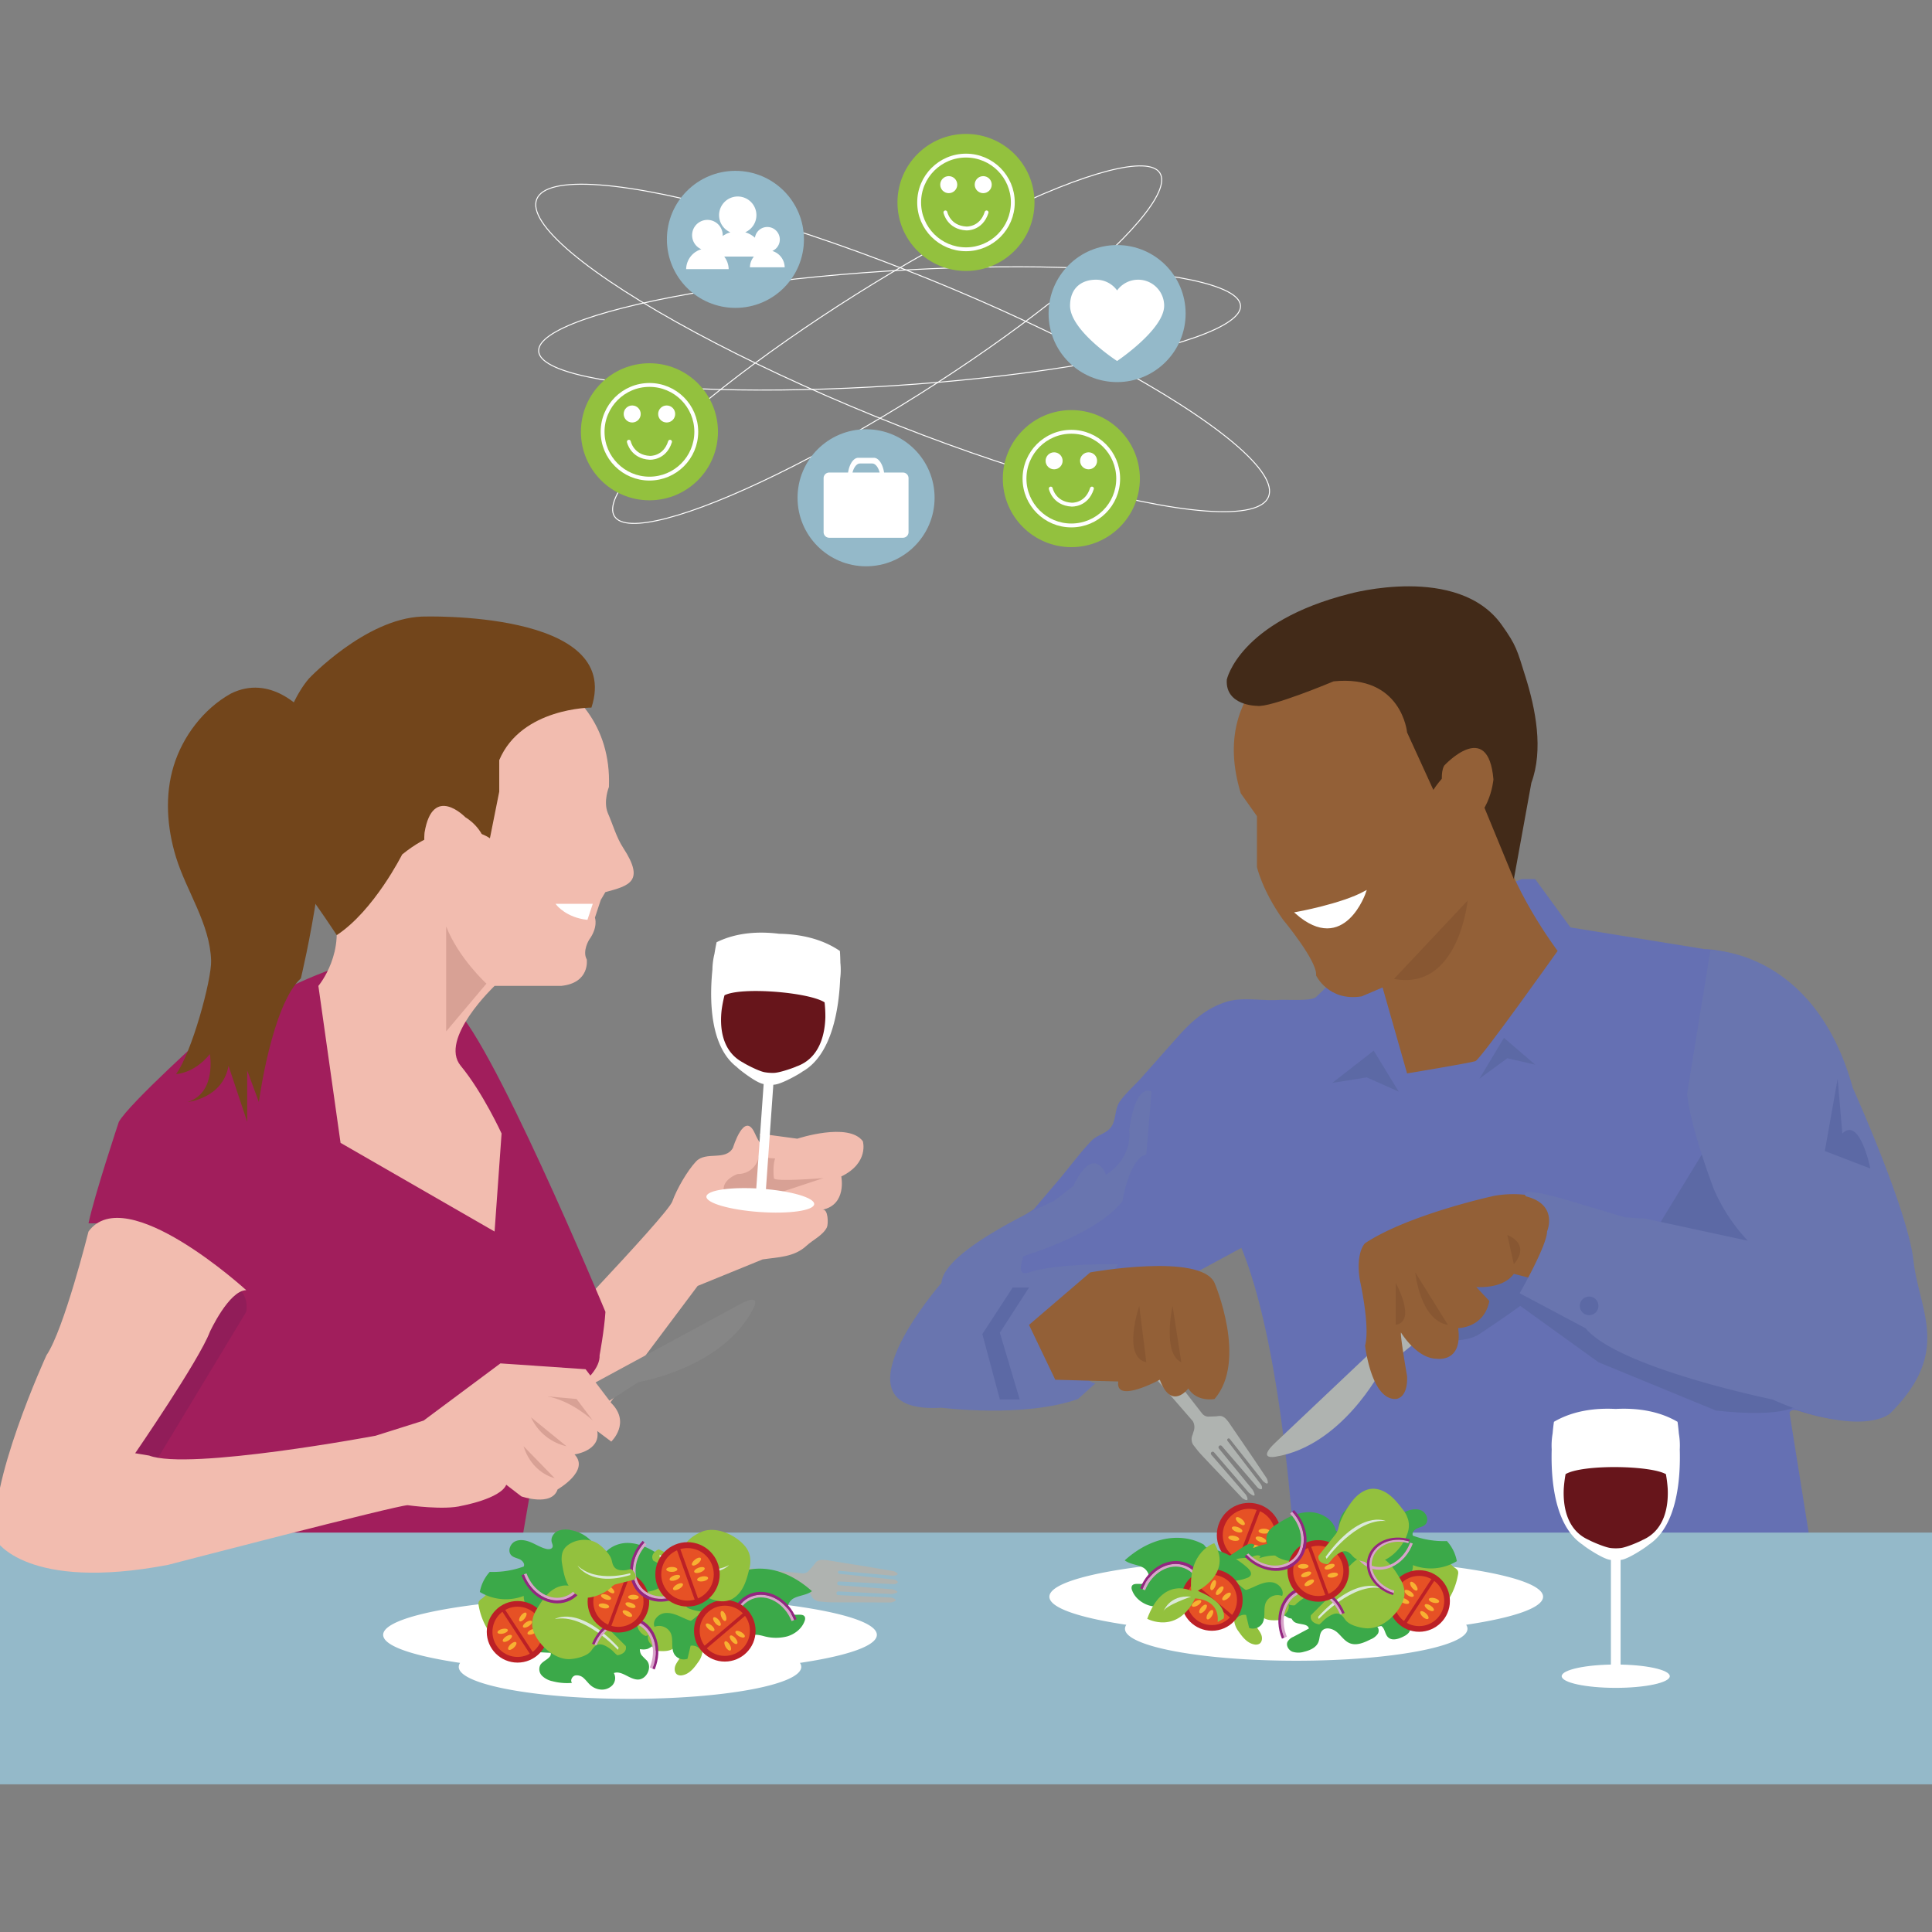 <svg id="Layer_1" data-name="Layer 1" xmlns="http://www.w3.org/2000/svg" width="1000" height="1000" viewBox="0 0 1000 1000"><rect x="0" y="0" width="1000" height="1000" fill="#808080" stroke="none"/><defs><style>.cls-1{fill:#afb3b0;}.cls-2{fill:#f2bcaf;}.cls-3{fill:#d8a195;}.cls-11,.cls-4{fill:#fff;}.cls-5{fill:#67151b;}.cls-6{fill:#3f435a;}.cls-7{fill:#6570b3;}.cls-8{fill:#5c69a5;}.cls-9{fill:#936037;}.cls-10{fill:#422a18;}.cls-11,.cls-27,.cls-28,.cls-29{stroke:#fff;}.cls-11,.cls-27,.cls-28{stroke-miterlimit:10;}.cls-12{fill:#885732;}.cls-13{fill:#6975af;}.cls-14{fill:#a11e5c;}.cls-15{fill:#72451b;}.cls-16{fill:#94b9c9;}.cls-17{fill:#911d59;}.cls-18{fill:#868686;}.cls-19{fill:#932580;}.cls-20{fill:#bc2026;}.cls-21{fill:#e65125;}.cls-22{fill:#f7b132;}.cls-23{fill:#3ba949;}.cls-24{fill:#93c13e;}.cls-25{fill:#dbe9da;}.cls-26{fill:#d8a4cb;}.cls-27,.cls-28,.cls-29{fill:none;}.cls-27{stroke-width:0.5px;}.cls-28,.cls-29{stroke-width:2px;}.cls-29{stroke-linecap:round;stroke-linejoin:round;}</style></defs><path class="cls-1" d="M648.383,771.13,630.917,749.757l-.001-.009a.985.985,0,0,1,1.46-1.319l.021.007,18.054,20.976c1.346,1.789,2.604,1.347,2.604,1.347.703-1.185-.798-2.938-.798-2.938l-16.857-21.97c-.007-.017-.01-.031-.017-.047l-.004-.004a.785.785,0,0,1-.141-.73.425.425,0,0,1,.18-.314.63.63,0,0,1,.051-.063.786.786,0,0,1,1.105.116c.015.018.019.04.032.059l17.213,21.843c3.885,3.263,1.918-1.427,1.918-1.427l-7.311-10.913-11.72-17.143a18.829,18.829,0,0,0-2.272-2.902,5.161,5.161,0,0,0-1.908-1.25c-1.176-.391-2.218-.011-3.377.031l-3.126.112a4.25,4.25,0,0,1-3.912-1.72l-52.945-68.068a.394.394,0,0,0-.02-.036c-.52-.626-2.824.43-5.147,2.358s-3.785,3.998-3.265,4.624a.377.377,0,0,0,.059.049l56.571,65.106a6.244,6.244,0,0,1,.454,5.346l-.568,1.83a5.511,5.511,0,0,0,.352,5.147c.785.945,1.547,2.001,2.341,2.97,1.425,1.738,2.997,3.331,4.532,4.971q2.805,2.994,5.64,5.96,3.052,3.202,6.075,6.433,2.436,2.587,4.876,5.172.988,1.05,1.98,2.096c4.592,2.993,1.88-1.733,1.88-1.733l-18.018-20.822c0-.007,0-.012,0-.018a.947.947,0,0,1,1.503-1.15c.007.009.012.019.019.027l.039.029,17.919,20.813C651.615,776.713,648.383,771.13,648.383,771.13Z"/><path class="cls-2" d="M270.77,706.64s74.639-77.461,77.223-84.771c2.269-6.422,7.812-15.987,12.299-20.72,5.165-5.449,15.256-.064,19.091-7.062,0,0,5.856-19.346,11.232-7.679s2.675.361,2.675.361l19.379,2.615s26.518-8.771,33.939,1.323c0,0,3.372,11.16-11.163,18.239,0,0,3.003,14.552-9.74,17.209,3.03-.632,3.109,7.474,2.288,9.13-2.032,4.097-7.368,6.554-10.513,9.478-6.421,5.972-14.688,5.907-22.76,7.102l-33.611,13.717-69.022,92.078s-11.683,18.848-33.814,19.509C258.272,777.168,215.844,741.536,270.77,706.64Z"/><path class="cls-3" d="M392.657,598.952a10.733,10.733,0,0,1-10.775,8.688s-9.667,3.197-6.784,10.42l21.113,1.663L426.224,609.77s-25.741,2.116-25.66.051c0,0-.778-6.22.648-10.194l-6.306-.497Z"/><path class="cls-4" d="M434.874,506.547a36.221,36.221,0,0,0,.104-8.211c-.061-3.777-.252-6.118-.252-6.118-9.574-6.546-20.994-8.71-31.438-8.902-10.367-1.281-21.978-.746-32.378,4.386,0,0-.519,2.29-1.111,6.021a36.227,36.227,0,0,0-1.053,8.144c-1.565,15.607-1.35,39.874,12.699,50.479.206.465,9.268,7.71,13.291,8.638.04.009.079.018.119.028.348.078.693.147,1.034.205.133.023.268.042.403.063.281.041.561.08.838.108.208.022.419.037.631.052s.423.029.632.037c.278.011.56.012.845.011.136-.001.273-.001.407-.005.346-.009.698-.029,1.053-.057.041-.004.081-.007.122-.01,4.113-.352,14.106-6.249,14.375-6.68C430.596,546.214,434.226,522.219,434.874,506.547Z"/><rect class="cls-4" x="393.808" y="544.089" width="5.019" height="75.497" transform="translate(42.059 -26.524) rotate(4.048)"/><ellipse class="cls-4" cx="393.524" cy="621.299" rx="6.04" ry="27.972" transform="translate(-254.003 969.986) rotate(-85.952)"/><path class="cls-5" d="M427.206,526.516a66.739,66.739,0,0,0-.399-7.698c-7.975-5.226-42.962-8.156-51.803-3.666a66.757,66.757,0,0,0-1.479,7.565c-.965,8.351-.319,21.388,11.272,27.357.176.254,7.661,4.321,10.938,4.897l.097.017c.283.049.564.093.842.13.108.015.218.028.328.042.229.028.456.054.681.074.169.016.34.028.512.04s.343.024.513.032c.226.011.454.018.685.022.11.002.221.005.33.005.28.002.565-.002.852-.01l.098-.003c3.326-.109,11.309-3.082,11.519-3.308C424.51,547.736,426.985,534.92,427.206,526.516Z"/><path class="cls-6" d="M915.539,787.83s18.759,21.743,13.003,93.013l-221.761-20.996-26.794-12.027L689.57,787.83Z"/><path class="cls-7" d="M787.495,455.038h7.12l18.247,24.99L882.32,491.276s53.754-.604,73.686,71.27c0,0,28.387,62.814,31.407,89.389s19.931,47.11-12.08,79.121c0,0-10.884,9.977-44.048-.72-5.109-1.648-4.999,1.191-4.999,1.191l12.328,77.077L821.922,848.228,670.928,819.056s-4.832-115.783-28.387-173.161L570.063,685.154l-58.03-13.892,7.9-35.635,15.1-9.664,12.796-15.054c5.595-6.58,11.237-14.36,17.135-20.474,2.788-2.89,7.293-3.603,9.809-6.671,3.146-3.839,1.97-9.391,4.725-13.442,3.029-4.454,7.765-8.503,11.358-12.555L607.51,538.991c4.167-4.697,8.236-9.256,13.313-13.045a44.172,44.172,0,0,1,14.746-7.65c8.453-2.251,18.009-.096,26.675-.76,3.347-.257,16.517.824,18.951-1.496l33.59-32.011Z"/><polygon class="cls-8" points="689.57 560.516 711.024 543.821 723.992 565.036 707.434 557.653 689.57 560.516"/><polygon class="cls-8" points="765.752 558.318 778.436 537.179 794.616 551.07 780.184 547.749 765.752 558.318"/><path class="cls-9" d="M674.853,334.544s-49.828,19.931-32.615,76.101l8.352,11.778V448.696s2.52,11.778,13.391,27.179c0,0,18.119,21.743,17.213,28.991,0,0,6.342,13.59,23.555,10.872l10.872-4.63L728.306,555.6s32.615-5.436,35.333-6.342,42.581-57.076,42.581-57.076-25.367-33.521-30.803-62.512L758.202,362.629Z"/><path class="cls-10" d="M650.59,365.347s-16.506,0-15.6-13.589c0,0,6.342-29.897,63.418-44.392,0,0,56.17-15.703,78.819,16.006,7.77,10.878,8.031,13.148,12.332,26.84,5.308,16.897,9.395,37.824,3.07,55l-9.06,49.828-19.025-46.204s-6.342-24.461-22.649,0l-13.589-29.728s-2.718-30.066-38.051-26.442C690.255,352.663,657.329,366.52,650.59,365.347Z"/><path class="cls-11" d="M670.928,472.553s23.555-4.228,35.635-10.872C706.562,461.682,695.691,494.296,670.928,472.553Z"/><path class="cls-9" d="M753.069,429.671C771.188,426.047,773,403.398,773,403.398c-2.718-31.709-25.367-7.248-25.367-7.248s-3.02,3.322,0,16.609"/><path class="cls-8" d="M928.542,708.319s30.199,29.33-40.324,21.806l-60.86-25.04L786.893,675.93s-8.976,6.568-21.141,14.577-40.618-.824-40.618-.824l15.854-34.402,53.627-16.03Z"/><path class="cls-1" d="M660.056,746.76l89.389-84.557-11.476,28.305-23.184,18.805s-20.302,39.259-54.729,44.694C660.056,754.007,650.416,755.879,660.056,746.76Z"/><path class="cls-9" d="M806.219,623.095a55.21,55.21,0,0,0-33.068-4.077s-43.939,9.513-66.589,24.461c0,0-4.983,4.53-2.718,19.025,0,0,5.436,24.008,2.718,33.974,0,0,3.179,28.085,15.858,27.632,0,0,6.338,0,5.885-11.778,0,0-3.624-20.837-3.171-22.649,0,0,8.154,13.59,18.572,13.59,0,0,13.452,2.265,11.029-15.854,0,0,13.432,0,16.15-14.043l-6.795-7.248s13.589,1.359,19.478-6.795l15.854,4.077Z"/><path class="cls-12" d="M732.533,658.579s2.416,24.763,16.911,27.179Z"/><path class="cls-12" d="M783.57,654.351l-3.386-15.1S792.676,643.537,783.57,654.351Z"/><path class="cls-12" d="M722.42,685.758V664.014S733.447,683.946,722.42,685.758Z"/><path class="cls-8" d="M892.067,579.155l-44.174,72.478,42.279,45.187,16.473-14.043,6.478-.04S959.192,671.262,892.067,579.155Z"/><path class="cls-13" d="M873.238,566.097C875.05,584.216,887.13,615.623,887.13,615.623a92.877,92.877,0,0,0,17.515,26.575l-53.15-11.476-10.268-.604L818.88,623.475c-36.843-11.476-28.991-4.228-28.991-4.228,16.911,4.228,10.872,18.119,10.872,18.119,0,7.248-14.194,32.011-14.194,32.011l34.125,18.119c16.911,20.535,96.637,36.843,96.637,36.843,46.506,20.535,61.002,7.248,61.002,7.248,32.011-32.011,15.1-52.546,12.08-79.121s-31.407-89.389-31.407-89.389c-19.931-71.874-73.685-71.269-73.685-71.269Z"/><path class="cls-13" d="M545.3,621.736s-57.076,24.763-57.982,42.279c0,0-59.794,68.25,0,64.626,0,0,42.581,5.447,70.666-4.524l9.06-8.159s-7.248,0-8.154-14.495c0,0-22.649-29.595,13.589-37.447l6.342-9.664s-31.709-.604-46.204,4.228S545.3,621.736,545.3,621.736Z"/><path class="cls-9" d="M564.325,658.579s57.076-10.268,64.324,5.436c0,0,17.213,40.175,0,60.101,0,0-9.06,1.806-13.59-5.441,0,0-8.657,11.777-14.747-4.53,0,0-23.303,12.684-21.492.906l-32.615-.906-13.59-28.387Z"/><path class="cls-12" d="M611.436,705.085l-4.53-29.155S601.47,700.555,611.436,705.085Z"/><path class="cls-12" d="M593.316,705.085,589.692,675.93S580.633,702.367,593.316,705.085Z"/><path class="cls-13" d="M524.765,651.633s41.675-11.174,56.17-29.897c0,0,3.624-22.347,12.382-24.159l2.718-32.541s-8.053-5.51-11.576,19.857c0,0,2.517,13.762-11.979,23.189,0,0-6.017-16.691-16.9,5.729l-38.062,29.668Z"/><polygon class="cls-8" points="532.616 666.43 517.517 689.799 527.785 724.316 517.517 724.316 508.457 690.508 524.161 666.43 532.616 666.43"/><circle class="cls-8" cx="822.526" cy="675.914" r="4.832"/><path class="cls-8" d="M951.174,558.318,944.53,595.765l23.555,9.06s-5.436-27.179-14.495-18.119"/><path class="cls-14" d="M173.853,500.94s-28.387,9.06-65.834,33.219c0,0-41.071,36.843-46.506,46.506,0,0-12.684,38.051-15.704,52.546H64.533l11.476,4.228,3.02,65.23-15.704,58.586,3.624,5.436,46.506,11.476L86.925,838.84,260.25,854.753,281.965,728.64s28.991-13.892,28.387-27.179c0,0,2.416-12.877,3.02-22.444,0,0-61.464-147.878-79.956-158.75C233.416,520.268,200.428,495.504,173.853,500.94Z"/><path class="cls-2" d="M238.479,333.807s79.121,8.891,76.705,73.517c0,0-3.02,7.395-.604,13.435,2.676,6.053,4.415,12.616,8.03,18.16,11.298,17.327,3.145,19.511-9.277,22.845l-2.376,4.046-3.02,9.159s1.812,4.832-3.02,11.476c0,0-3.624,5.84-1.208,10.168,0,0,1.812,12.179-13.287,13.689H255.994s-28.991,27.481-17.515,41.373,21.139,35.031,21.139,35.031l-3.624,50.734L176.269,591.537l-11.476-81.235s15.1-17.817,7.248-40.769,8.456-74.29,8.456-74.29l53.15-64.626Z"/><path class="cls-11" d="M306.124,468.325H288.609s4.832,6.04,15.099,7.248Z"/><path class="cls-15" d="M306.124,366.253s-36.239,0-47.714,27.179v16.307l-4.832,24.159s-18.257-13.749-45.436,8.395c0,0-14.53,29.052-33.857,41.735,0,0-7.68-12.079-24.591-35.031,0,0-12.08-35.031-10.268-49.224,0,0,7.852-34.125,20.535-48.62,0,0,29.108-30.803,58.342-32.011C218.304,319.142,322.734,315.519,306.124,366.253Z"/><path class="cls-15" d="M156.338,367.461s-16.308-18.723-36.843-8.456c-.067.035-.134.07-.2.107-13.961,7.86-24.653,21.971-29.348,37.151-4.766,15.409-3.53,32.193,1.165,47.465,5.408,17.594,17.605,34.506,18.164,53.501.294,9.985-10.202,48.272-18.168,58.672,0,0,9.06,0,17.515-10.268,0,0,3.624,19.931-11.476,24.763,0,0,18.119-1.812,21.139-18.723l9.664,28.991V554.09l6.04,16.307s6.644-50.13,21.743-64.022c0,0,19.762-81.631,9.06-114.152S156.338,367.461,156.338,367.461Z"/><path class="cls-2" d="M247.239,459.87c-7.547,6.644-20.84-4.832-20.84-4.832-8.456-9.06-6.644-24.159-6.644-24.159,4.228-25.367,21.139-7.852,21.139-7.852s9.966,5.539,10.872,16.51Z"/><path class="cls-3" d="M251.766,509.13s-14.495-13.324-20.837-29.631V533.857Z"/><rect class="cls-16" x="-77.427" y="793.266" width="1150" height="130.29"/><path class="cls-4" d="M798.693,826.463c0-11.056-57.203-20.019-127.766-20.019s-127.766,8.963-127.766,20.019c0,5.715,15.31,10.866,39.823,14.514a3.732,3.732,0,0,0-.701,2.052c0,9.149,39.687,16.566,88.644,16.566s88.644-7.417,88.644-16.566a3.733,3.733,0,0,0-.701-2.052C783.384,837.33,798.693,832.178,798.693,826.463Z"/><path class="cls-17" d="M127.448,679.017,73.492,768.306,45.809,756.423l72.478-93.403S129.361,667.445,127.448,679.017Z"/><path class="cls-18" d="M383.068,675.03,274.868,733.623l30.472-2.085,25.093-16.171s43.63-7.06,59.522-38.079C389.955,677.288,394.736,668.711,383.068,675.03Z"/><path class="cls-2" d="M127.448,667.79s-62.311-56.926-81.639-30.351c0,0-12.684,50.734-21.743,64.022,0,0-31.407,68.25-25.971,96.033,0,0,15.793,26.381,88.83,12.489,0,0,118.637-30.892,124.073-30.892,0,0,19.025,2.699,28.085.283,0,0,19.931-3.624,22.951-10.872l7.852,6.04s15.704,5.436,18.723-3.624c0,0,16.911-9.664,8.758-18.119,0,0,13.589-1.812,11.777-12.08l7.248,5.436s10.268-9.664,0-19.931l-13.287-17.515-44.09-3.02-39.742,29.595-24.884,7.852S97.751,761.255,77.216,753.403l-7.248-1.208s33.219-48.318,38.655-62.814C108.623,689.382,118.49,667.942,127.448,667.79Z"/><path class="cls-3" d="M283.248,722.751l15.175,1.359,8.38,11.098S295.932,725.016,283.248,722.751Z"/><path class="cls-3" d="M293.214,748.572,274.868,733.623A26.643,26.643,0,0,0,293.214,748.572Z"/><path class="cls-3" d="M287.099,765.105,271.018,748.572S274.189,761.482,287.099,765.105Z"/><path class="cls-19" d="M363.859,795.466l-.462,1.563c12.946,3.827,20.855,15.676,17.665,26.466s-16.27,16.435-29.215,12.608l-.462,1.563c13.982,4.133,28.108-1.964,31.553-13.617S377.84,799.599,363.859,795.466Z"/><circle class="cls-20" cx="646.49" cy="794.549" r="16.665"/><circle class="cls-21" cx="646.49" cy="794.549" r="13.594"/><rect class="cls-20" x="645.715" y="779.37" width="1.837" height="29.604" transform="translate(323.843 -177.759) rotate(20.781)"/><ellipse class="cls-22" cx="641.979" cy="787.333" rx="1.284" ry="2.87" transform="translate(-373.811 773.187) rotate(-50.009)"/><ellipse class="cls-22" cx="640.336" cy="791.663" rx="1.284" ry="2.87" transform="translate(-327.016 1109.456) rotate(-69.219)"/><ellipse class="cls-22" cx="638.612" cy="796.207" rx="1.284" ry="2.87" transform="translate(-264.779 1271.237) rotate(-79.005)"/><ellipse class="cls-22" cx="654.286" cy="792.528" rx="1.284" ry="2.87" transform="translate(-155.887 1424.832) rotate(-88.428)"/><ellipse class="cls-22" cx="652.643" cy="796.858" rx="1.284" ry="2.87" transform="translate(-323.932 1124.314) rotate(-69.219)"/><ellipse class="cls-22" cx="650.919" cy="801.401" rx="1.284" ry="2.87" transform="translate(-370.139 954.308) rotate(-59.432)"/><path class="cls-23" d="M648.507,801.284c3.111-1.17,6.327-2.357,9.614-2.124,4.887.347,9.073,3.733,12.939,6.983,4.875,4.098,9.929,8.433,12.502,14.502a13.201,13.201,0,0,1,1.196,5.898,11.193,11.193,0,0,1-5.071,8.335,19.38,19.38,0,0,1-9.126,2.838,7.853,7.853,0,0,1-3.517-.264,32.429,32.429,0,0,1-3.36-2.046,15.119,15.119,0,0,0-5.233-1.18A34.624,34.624,0,0,1,638.067,823.72a17.214,17.214,0,0,0-4.242-3.759c-1.77-.905-3.992-1.053-5.244-2.68-1.24-1.611-.955-4.121.133-5.856a13.897,13.897,0,0,1,4.454-3.963l10.578-6.941c1.722-1.13,4.062-2.222,5.577-.787"/><path class="cls-24" d="M651.771,806.545a24.785,24.785,0,0,1,8.251-1.418c4.194.232,7.786,2.493,11.104,4.663,4.184,2.736,8.521,5.632,10.73,9.685a7.179,7.179,0,0,1,1.026,3.939c-.182,2.301-2.021,4.351-4.352,5.566a20.153,20.153,0,0,1-7.832,1.895,8.588,8.588,0,0,1-3.018-.176,30.169,30.169,0,0,1-2.884-1.367,16.154,16.154,0,0,0-4.491-.788,33.269,33.269,0,0,1-17.493-7.015,14.258,14.258,0,0,0-3.641-2.51c-1.519-.604-3.426-.703-4.5-1.79a2.931,2.931,0,0,1,.114-3.911,11.477,11.477,0,0,1,3.822-2.646l9.078-4.636c1.478-.754,3.486-1.484,4.786-.525"/><path class="cls-23" d="M711.99,841.509c1.565.43,2.007,2.628,1.224,4.05a8.173,8.173,0,0,1-3.768,2.961c-3.358,1.689-7.238,3.413-10.735,2.035-2.708-1.067-4.397-3.714-6.577-5.642s-5.855-3.022-7.807-.863c-1.41,1.559-1.145,3.981-1.938,5.927-1.166,2.86-4.393,4.25-7.398,4.963a9.845,9.845,0,0,1-6.124-.053c-1.908-.822-3.31-3.119-2.487-5.027a6.193,6.193,0,0,1,3.049-2.641l8.059-4.303c-.701-2.792-5.066-1.806-7.495-3.351a4.838,4.838,0,0,1-1.627-5.458,10.771,10.771,0,0,1,3.639-4.816,29.613,29.613,0,0,1,8.848-5.121c-.39,1.627,1.548,3.088,3.189,2.762a5.217,5.217,0,0,0,3.448-3.363c.642-1.545.916-3.228,1.62-4.746a9.166,9.166,0,0,1,3.378-3.854,7.496,7.496,0,0,1,6.653-.83,5.492,5.492,0,0,1,3.497,5.452c4.35-.435,5.848-6.361,9.773-8.286,4.11-2.016,9.623,2.521,8.435,6.942a37.069,37.069,0,0,0-1.288,3.689c-.433,2.747,1.642,5.191,3.568,7.197a9.954,9.954,0,0,0,5.01-6.171c1.334.807,1.226,2.867.357,4.162s-2.247,2.157-3.242,3.357a7.455,7.455,0,0,0,2.492,11.002,4.103,4.103,0,0,1,1.798,1.124c1.004,1.443-.773,3.179-2.308,4.035-2.8,1.561-6.647,3.002-8.877.698-1.571-1.623-1.523-4.519-3.427-5.734l-4.87,1.02"/><path class="cls-24" d="M638.613,807.387a19.54,19.54,0,0,1,19.466,4.294c1.85,1.778,3.398,4.13,3.312,6.694-.061,1.816-.83,3.963.473,5.229a7.556,7.556,0,0,0,1.238.825,9.775,9.775,0,0,1,3.043,4.046,4.986,4.986,0,0,1-.405,6.358l-1.503,2.348a2.507,2.507,0,0,1-2.603,1.411c-2.739.151-5.734.229-7.925-1.421-.661-.498-1.326-1.174-2.151-1.106a1.783,1.783,0,0,0-.979.445c-1.36,1.147-1.238,3.327-.474,4.934s2.022,2.951,2.698,4.597.54,3.88-.988,4.793a3.801,3.801,0,0,1-2.623.319c-3.497-.636-6.001-3.663-8.005-6.598a11.057,11.057,0,0,1-2.331-5.403c-.176-3.154,2.141-5.849,3.068-8.868a6.002,6.002,0,0,1,1.002-2.365c1.299-1.442,4.002-.93,5.126-2.512a2.92,2.92,0,0,0-.565-3.571,8.527,8.527,0,0,0-3.432-1.829l-5.132-1.79a3.558,3.558,0,0,1-1.265-.642,5.76,5.76,0,0,1-.873-1.294c-.968-1.549-2.732-2.378-4.4-3.125l-10.701-4.793a6.046,6.046,0,0,0-1.243-.451c-1.829-.374-3.527.954-4.923,2.194,1.646-3.204,5.239-5.038,8.811-5.503s7.183.228,10.719.917c1.165.227,2.541.638,2.864,1.781"/><path class="cls-23" d="M624.267,800.935a43.981,43.981,0,0,1,21.456,10.573c1.149,1.038,2.327,2.652,1.541,3.986a3.314,3.314,0,0,1-1.754,1.225,22.814,22.814,0,0,1-10.472,1.452c-.436,2.492,1.938,4.732,4.415,5.247,3.257.678,6.555-.696,9.582-2.075s6.266-2.833,9.552-2.317,6.308,3.968,5.059,7.051a6.698,6.698,0,0,0-8.439,3.347c-1.491,3.411.089,7.716-1.846,10.896a5.765,5.765,0,0,1-6.801,2.298l-1.59-6.726c-3.276-.629-5.908,2.453-8.64,4.367-6.906,4.836-18.004,1.324-20.871-6.604a7.771,7.771,0,0,0-.906-2.047c-1.542-2.083-4.741-1.4-7.252-.759a23.419,23.419,0,0,1-12.36.188c-3.999-1.184-7.63-4.066-9.009-8.003a3.077,3.077,0,0,1-.209-1.672c.605-2.671,4.878-.818,7.385-1.918,3.126-1.372,1.54-6.465-1.469-8.079s-6.781-1.643-9.481-3.733c5.534-4.963,12.074-8.964,19.297-10.72s15.166-1.123,21.616,2.572"/><path class="cls-24" d="M708.473,800.337c.45-1.288,2.041-1.7,3.395-1.864a97.465,97.465,0,0,1,14.906-.271,42.349,42.349,0,0,1,6.274.519c4.109.755,7.887,2.701,11.596,4.623a12.45,12.45,0,0,1,3.075,2.001,21.887,21.887,0,0,1,2.25,3.045,14.418,14.418,0,0,0,3.171,3.206,4.061,4.061,0,0,1,1.445,1.428,3.392,3.392,0,0,1,.081,1.956,34.751,34.751,0,0,1-4.676,12.482,8.821,8.821,0,0,1-3.938,3.877,9.717,9.717,0,0,1-5.165.096q-5.555-.944-11.019-2.344a15.966,15.966,0,0,1-3.876-1.381,16.976,16.976,0,0,1-4.05-3.579l-4.003-4.383a3.21,3.21,0,0,0-1.031-.851,4.966,4.966,0,0,0-1.98-.126c-2.9-.005-4.998-2.608-7.041-4.666a18.166,18.166,0,0,1-3.177-3.59,4.21,4.21,0,0,1-.033-4.537c1.027-1.333,2.939-1.556,4.322-2.514a4.739,4.739,0,0,0,1.963-4.373"/><path class="cls-23" d="M693.447,793.685a12.247,12.247,0,0,1,2.519-11.584,19.056,19.056,0,0,1,10.613-5.97,11.237,11.237,0,0,1,7.045.31c2.176.995,3.82,3.45,3.228,5.768-.224.877-.742,1.786-.411,2.629.447,1.137,2.03,1.213,3.216.923,2.793-.683,5.264-2.275,7.913-3.392s5.773-1.734,8.34-.441,3.864,5.131,1.829,7.162c-1.134,1.132-2.852,1.375-4.31,2.04s-2.815,2.317-2.095,3.748A46.5,46.5,0,0,0,748.92,797.656a21.046,21.046,0,0,1,5.135,10.396,25.889,25.889,0,0,1-22.73,2.047c.273,7.4-9.289,13.069-15.65,9.279l-.293-6.922c-5.114,2.265-10.361,4.564-15.941,4.942s-11.658-1.547-14.773-6.192a8.585,8.585,0,0,0-2.098-2.618,6.231,6.231,0,0,0-3.816-.622c-5.635.311-11.573.887-16.668-1.541s-8.579-9.227-5.388-13.882a13.592,13.592,0,0,1,3.912-3.432c5.105-3.367,10.791-6.365,16.906-6.434s12.641,3.646,13.949,9.619"/><circle class="cls-20" cx="734.532" cy="828.673" r="15.937"/><circle class="cls-21" cx="734.532" cy="828.673" r="13"/><rect class="cls-20" x="733.864" y="814.194" width="1.757" height="28.312" transform="translate(572.799 -266.997) rotate(33.163)"/><ellipse class="cls-22" cx="731.797" cy="821.007" rx="1.228" ry="2.744" transform="translate(-349.029 617.551) rotate(-37.627)"/><ellipse class="cls-22" cx="729.374" cy="824.715" rx="1.228" ry="2.744" transform="translate(-359.993 984.153) rotate(-56.837)"/><ellipse class="cls-22" cx="726.832" cy="828.606" rx="1.228" ry="2.744" transform="translate(-322.147 1167.007) rotate(-66.623)"/><ellipse class="cls-22" cx="742.228" cy="828.384" rx="1.228" ry="2.744" transform="translate(-240.684 1348.966) rotate(-76.047)"/><ellipse class="cls-22" cx="739.805" cy="832.092" rx="1.228" ry="2.744" transform="translate(-361.443 996.226) rotate(-56.837)"/><ellipse class="cls-22" cx="737.263" cy="835.982" rx="1.228" ry="2.744" transform="translate(-376.975 806.037) rotate(-47.051)"/><path class="cls-24" d="M726.915,823.196a11.932,11.932,0,0,1-.976,6.033c-2.87,6.81-11.108,14.224-18.973,13.549a23.414,23.414,0,0,1-4.234-.756c-2.395-.663-5.151-1.739-6.595-3.893-1.805-2.693-3.51-3.788-6.731-2.353a17.659,17.659,0,0,0-3.733,2.449c-.453.362-2.51,2.63-2.929,2.575-.028-.004-5.08-.671-4.232-4.767l10.317-10.277c1.328-1.323,2.116-4.391,3.059-6.033a43.111,43.111,0,0,1,8.245-10.759c3.228-2.898,7.394-5.071,11.828-3.992,6.127,1.491,9.707,7.112,12.738,12.175A14.936,14.936,0,0,1,726.915,823.196Z"/><path class="cls-25" d="M715.252,822.098s-12.272-7.746-33.06,14.808l.406,1.09S700.167,818.932,715.252,822.098Z"/><path class="cls-26" d="M664.738,847.684l1.328-.57c-3.754-9.145-.839-19.246,6.784-22.375s17.033,1.742,20.787,10.887l1.151-.277c-4.054-9.877-14.25-15.315-22.482-11.935S660.684,837.808,664.738,847.684Z"/><path class="cls-19" d="M663.536,848.178l1.202-.493c-4.087-9.956-.673-20.788,7.625-24.194s18.338,1.903,22.424,11.859l1.202-.493c-4.414-10.752-15.257-16.486-24.218-12.808S659.122,837.425,663.536,848.178Z"/><path class="cls-26" d="M591.334,822.604l1.352.511c3.645-9.189,12.755-14.438,20.414-11.4s11.053,13.076,7.409,22.265l1.02.6c3.936-9.924.371-20.915-7.901-24.196S595.27,812.68,591.334,822.604Z"/><path class="cls-19" d="M590.126,822.125l1.208.479c3.968-10.004,13.944-15.432,22.282-12.125s11.881,14.098,7.913,24.101l1.208.479c4.285-10.804.459-22.458-8.546-26.03S594.411,811.321,590.126,822.125Z"/><circle class="cls-20" cx="682.329" cy="813.108" r="15.937"/><circle class="cls-21" cx="682.329" cy="813.108" r="13"/><rect class="cls-20" x="681.318" y="798.591" width="1.757" height="28.312" transform="translate(-238.766 285.7) rotate(-20.209)"/><ellipse class="cls-22" cx="674.546" cy="810.729" rx="2.744" ry="1.228" transform="translate(-14.04 11.89) rotate(-1)"/><ellipse class="cls-22" cx="676.077" cy="814.886" rx="2.744" ry="1.228" transform="translate(-239.881 283.718) rotate(-20.209)"/><ellipse class="cls-22" cx="677.682" cy="819.247" rx="2.744" ry="1.228" transform="translate(-318.802 448.52) rotate(-29.995)"/><ellipse class="cls-22" cx="686.689" cy="806.759" rx="2.744" ry="1.228" transform="translate(-356.075 619.559) rotate(-39.419)"/><ellipse class="cls-22" cx="688.219" cy="810.916" rx="2.744" ry="1.228" transform="translate(-237.762 287.668) rotate(-20.209)"/><ellipse class="cls-22" cx="689.825" cy="815.277" rx="2.744" ry="1.228" transform="translate(-136.114 138.254) rotate(-10.423)"/><circle class="cls-20" cx="627.264" cy="828.143" r="15.937"/><circle class="cls-21" cx="627.264" cy="828.143" r="13"/><rect class="cls-20" x="626.091" y="813.738" width="1.757" height="28.312" transform="translate(-409.967 770.785) rotate(-49.711)"/><ellipse class="cls-22" cx="619.318" cy="829.905" rx="2.744" ry="1.228" transform="translate(-335.52 429.178) rotate(-30.501)"/><ellipse class="cls-22" cx="622.697" cy="832.77" rx="2.744" ry="1.228" transform="translate(-415.196 769.249) rotate(-49.711)"/><ellipse class="cls-22" cx="626.242" cy="835.775" rx="2.744" ry="1.228" transform="translate(-411.734 951.118) rotate(-59.497)"/><ellipse class="cls-22" cx="627.931" cy="820.47" rx="2.744" ry="1.228" transform="translate(-363.478 1111.29) rotate(-68.921)"/><ellipse class="cls-22" cx="631.31" cy="823.335" rx="2.744" ry="1.228" transform="translate(-404.955 772.485) rotate(-49.711)"/><ellipse class="cls-22" cx="634.855" cy="826.34" rx="2.744" ry="1.228" transform="translate(-382.336 600.065) rotate(-39.925)"/><path class="cls-26" d="M731.261,798.928l-1.363-.48c-3.43,9.271-12.416,14.73-20.143,11.871S698.4,797.503,701.83,788.232l-1.034-.576c-3.705,10.013.115,20.918,8.461,24.006S727.556,808.941,731.261,798.928Z"/><path class="cls-26" d="M668.82,782.461l-1.035,1.008c6.783,7.192,7.682,17.667,1.688,23.32s-16.526,4.48-23.308-2.712l-.975.671c7.325,7.767,18.792,9.189,25.266,3.083S676.146,790.228,668.82,782.461Z"/><path class="cls-19" d="M669.766,781.57l-.945.891c7.384,7.829,8.08,19.165,1.554,25.32s-17.802,4.797-25.185-3.032l-.945.891c7.975,8.456,20.152,9.922,27.2,3.275S677.74,790.025,669.766,781.57Z"/><path class="cls-24" d="M728.963,787.014a11.932,11.932,0,0,1-.269,6.106c-2.061,7.097-9.382,15.417-17.272,15.659a23.428,23.428,0,0,1-4.293-.26c-2.456-.38-5.318-1.129-7.002-3.101-2.106-2.466-3.926-3.355-6.959-1.556a17.654,17.654,0,0,0-3.424,2.866c-.408.412-2.188,2.903-2.611,2.897-.028,0-5.124-.077-4.756-4.243l9.054-11.405c1.165-1.468,1.592-4.607,2.339-6.348a43.111,43.111,0,0,1,6.94-11.643c2.87-3.253,6.755-5.895,11.285-5.338,6.258.77,10.467,5.937,14.064,10.614A14.934,14.934,0,0,1,728.963,787.014Z"/><path class="cls-25" d="M717.252,787.278s-13.088-6.27-31.119,18.545l.53,1.036S701.902,785.883,717.252,787.278Z"/><path class="cls-24" d="M619.859,823.432s18.255-9.033,8.644-24.691c0,0-13.604,4.216-11.909,24.691,0,0-14.763-7.829-22.794,14.453,0,0,15.515,8.431,24.782-10.539,0,0,12.797.081,11.672,12.235l3.107-1.847S636.183,829.906,619.859,823.432Z"/><path class="cls-25" d="M616.468,826.443s-13.385,4.517-14.288,7.678C602.18,834.122,605.173,825.311,616.468,826.443Z"/><path class="cls-1" d="M461.77,822.596l-27.525-2.054-.007-.006a.985.985,0,0,1,.049-1.966l.02-.01,27.643,1.353c2.224.256,2.77-.961,2.77-.961-.376-1.326-2.68-1.444-2.68-1.444l-27.539-2.906c-.018-.007-.029-.014-.046-.02l-.005.001a.785.785,0,0,1-.627-.4.425.425,0,0,1-.103-.346.637.637,0,0,1-.011-.08.786.786,0,0,1,.845-.721.655.655,0,0,1,.064.017l27.692,2.56c5.041-.57.286-2.373.286-2.373l-12.948-2.213-20.502-3.307a18.827,18.827,0,0,0-3.669-.351,5.159,5.159,0,0,0-2.22.523c-1.093.583-1.535,1.601-2.303,2.47l-2.071,2.344a4.25,4.25,0,0,1-3.941,1.652l-85.817-8.481a.37.37,0,0,0-.04-.011c-.812-.054-1.633,2.344-1.834,5.356s.293,5.498,1.105,5.552a.364.364,0,0,0,.076-.009l86.166,3.812a6.244,6.244,0,0,1,4.189,3.352l.936,1.673a5.511,5.511,0,0,0,3.975,3.289c1.226.082,2.516.257,3.766.348,2.241.163,4.479.121,6.725.137q4.102.028,8.206.015c2.949-.005,5.899.012,8.848.025q3.554.015,7.108.026c.961.004,1.922.004,2.883.007,5.332-1.269.038-2.557.038-2.557l-27.506-1.272-.013-.013a.947.947,0,0,1,.201-1.882c.011.001.022.004.033.005l.048-.008,27.431,1.339C468.045,824.096,461.77,822.596,461.77,822.596Z"/><path class="cls-4" d="M869.449,750.209a36.228,36.228,0,0,0-.476-8.198c-.327-3.764-.684-6.084-.684-6.084-10.012-5.854-21.556-7.207-31.988-6.661-10.431-.546-21.976.807-31.988,6.661,0,0-.356,2.321-.683,6.084a36.228,36.228,0,0,0-.476,8.198c-.459,15.678,1.468,39.87,16.231,49.457.238.45,9.79,7.037,13.867,7.678.04.007.08.013.12.019.352.053.701.098,1.046.132.134.014.27.023.406.034.283.021.565.04.843.049.209.007.421.007.633.008s.424,0,.633-.008c.278-.009.56-.027.843-.049.136-.011.272-.021.406-.034.345-.033.694-.078,1.046-.132.04-.006.08-.012.12-.019,4.078-.642,13.629-7.229,13.867-7.678C867.982,790.079,869.909,765.887,869.449,750.209Z"/><rect class="cls-4" x="833.793" y="790.284" width="5.019" height="75.497"/><ellipse class="cls-4" cx="836.303" cy="867.594" rx="27.972" ry="6.04"/><path class="cls-5" d="M863.21,770.67a66.758,66.758,0,0,0-.941-7.651c-8.324-4.65-43.43-5.103-51.932,0a66.758,66.758,0,0,0-.941,7.651c-.373,8.398,1.192,21.357,13.175,26.493.193.241,7.947,3.769,11.257,4.113l.098.01c.286.028.569.053.849.07.109.007.219.013.33.018.23.011.459.021.684.026.17.004.342.004.514.004s.344,0,.514-.004c.226-.005.455-.015.684-.026.11-.006.221-.011.33-.018.28-.018.563-.042.849-.07l.098-.01c3.31-.344,11.064-3.872,11.257-4.113C862.018,792.027,863.582,779.068,863.21,770.67Z"/><path class="cls-4" d="M453.856,846.196c0-11.056-57.203-20.019-127.766-20.019S198.325,835.14,198.325,846.196c0,5.715,15.309,10.866,39.823,14.514a3.732,3.732,0,0,0-.701,2.052c0,9.149,39.687,16.566,88.644,16.566s88.644-7.417,88.644-16.566a3.732,3.732,0,0,0-.701-2.052C438.547,857.062,453.856,851.911,453.856,846.196Z"/><path class="cls-23" d="M353.909,817.234c-3.111-1.17-6.327-2.357-9.614-2.124-4.887.347-9.073,3.733-12.939,6.983-4.875,4.098-9.929,8.433-12.502,14.502a13.201,13.201,0,0,0-1.196,5.898,11.193,11.193,0,0,0,5.071,8.335,19.38,19.38,0,0,0,9.126,2.838,7.855,7.855,0,0,0,3.517-.264,32.464,32.464,0,0,0,3.36-2.046,15.119,15.119,0,0,1,5.233-1.18,34.624,34.624,0,0,0,20.383-10.505,17.212,17.212,0,0,1,4.242-3.759c1.77-.905,3.992-1.053,5.244-2.68,1.24-1.611.955-4.121-.133-5.856a13.895,13.895,0,0,0-4.454-3.963L358.67,816.472c-1.722-1.13-4.062-2.222-5.577-.787"/><path class="cls-24" d="M350.644,822.496a24.784,24.784,0,0,0-8.251-1.418c-4.194.232-7.786,2.493-11.104,4.663-4.184,2.737-8.521,5.632-10.73,9.685a7.179,7.179,0,0,0-1.026,3.939c.182,2.301,2.021,4.351,4.352,5.566a20.153,20.153,0,0,0,7.832,1.895,8.588,8.588,0,0,0,3.018-.176,30.169,30.169,0,0,0,2.884-1.367,16.15,16.15,0,0,1,4.491-.788,33.27,33.27,0,0,0,17.493-7.015,14.256,14.256,0,0,1,3.641-2.51c1.519-.604,3.426-.703,4.5-1.79a2.931,2.931,0,0,0-.114-3.911,11.476,11.476,0,0,0-3.822-2.646L354.73,821.987c-1.478-.754-3.486-1.484-4.786-.525"/><path class="cls-23" d="M316.905,842.15c1.235-1.054.703-3.231-.609-4.187a8.173,8.173,0,0,0-4.668-1.083c-3.757-.106-8.002-.021-10.585,2.71-2,2.114-2.407,5.228-3.564,7.899s-4.021,5.219-6.704,4.093c-1.938-.814-2.725-3.12-4.269-4.545-2.269-2.095-5.781-1.986-8.805-1.357a9.845,9.845,0,0,0-5.524,2.646c-1.38,1.554-1.675,4.229-.12,5.607a6.193,6.193,0,0,0,3.881,1.099l9.123.479c.549,2.826-3.822,3.784-5.366,6.213a4.838,4.838,0,0,0,.842,5.633,10.771,10.771,0,0,0,5.338,2.818,29.613,29.613,0,0,0,10.185.885c-1.044-1.308.092-3.453,1.716-3.854a5.218,5.218,0,0,1,4.549,1.583c1.237,1.127,2.199,2.535,3.48,3.611a9.166,9.166,0,0,0,4.694,2.058,7.495,7.495,0,0,0,6.377-2.07,5.492,5.492,0,0,0,.855-6.421c4.123-1.451,7.994,3.28,12.365,3.359,4.577.083,7.646-6.364,4.695-9.864a37.097,37.097,0,0,1-2.731-2.794c-1.557-2.304-.715-5.397.179-8.031a9.954,9.954,0,0,1,7.154,3.463c.866-1.296-.106-3.116-1.441-3.921s-2.95-1-4.36-1.665a7.455,7.455,0,0,1-2.409-11.02,4.104,4.104,0,0,0,1.152-1.781c.297-1.733-2.048-2.551-3.802-2.675-3.198-.226-7.292.101-8.335,3.133-.735,2.136.537,4.738-.672,6.647l-4.843,1.142"/><path class="cls-24" d="M363.803,823.338a19.54,19.54,0,0,0-19.466,4.294c-1.85,1.778-3.398,4.13-3.312,6.694.061,1.816.83,3.963-.473,5.229a7.556,7.556,0,0,1-1.238.825,9.774,9.774,0,0,0-3.043,4.046,4.986,4.986,0,0,0,.405,6.358l1.503,2.348a2.507,2.507,0,0,0,2.603,1.411c2.739.151,5.734.229,7.925-1.421.661-.498,1.326-1.175,2.151-1.106a1.782,1.782,0,0,1,.979.445c1.36,1.147,1.238,3.326.474,4.934s-2.022,2.951-2.698,4.597-.54,3.88.988,4.793a3.801,3.801,0,0,0,2.623.319c3.497-.636,6.001-3.663,8.005-6.598a11.058,11.058,0,0,0,2.331-5.403c.176-3.154-2.141-5.849-3.068-8.868a6.003,6.003,0,0,0-1.002-2.365c-1.299-1.442-4.002-.93-5.126-2.512a2.92,2.92,0,0,1,.565-3.571,8.527,8.527,0,0,1,3.432-1.829l5.132-1.79a3.559,3.559,0,0,0,1.265-.642,5.763,5.763,0,0,0,.873-1.294c.968-1.549,2.732-2.378,4.4-3.125l10.701-4.793a6.046,6.046,0,0,1,1.243-.451c1.829-.374,3.527.954,4.923,2.194-1.646-3.204-5.239-5.038-8.811-5.503s-7.183.228-10.719.917c-1.165.227-2.541.638-2.864,1.781"/><path class="cls-23" d="M378.149,816.886a43.98,43.98,0,0,0-21.456,10.573c-1.149,1.038-2.327,2.652-1.541,3.985a3.313,3.313,0,0,0,1.754,1.225,22.815,22.815,0,0,0,10.472,1.452c.436,2.492-1.938,4.732-4.415,5.247-3.257.678-6.555-.696-9.582-2.075s-6.266-2.833-9.552-2.317-6.308,3.968-5.059,7.051a6.698,6.698,0,0,1,8.439,3.347c1.491,3.411-.089,7.716,1.846,10.896a5.765,5.765,0,0,0,6.801,2.298l1.59-6.726c3.276-.629,5.908,2.453,8.64,4.367,6.906,4.836,18.004,1.324,20.871-6.604a7.768,7.768,0,0,1,.906-2.047c1.542-2.083,4.74-1.4,7.252-.759a23.419,23.419,0,0,0,12.36.188c3.999-1.184,7.63-4.066,9.009-8.003a3.077,3.077,0,0,0,.209-1.672c-.605-2.671-4.878-.818-7.385-1.918-3.126-1.372-1.54-6.465,1.469-8.079s6.781-1.644,9.481-3.733c-5.534-4.963-12.074-8.964-19.297-10.72s-15.166-1.123-21.616,2.572"/><path class="cls-24" d="M293.942,816.288c-.45-1.288-2.041-1.7-3.395-1.864a97.465,97.465,0,0,0-14.906-.271,42.335,42.335,0,0,0-6.274.519c-4.109.755-7.887,2.701-11.596,4.623a12.448,12.448,0,0,0-3.075,2.001,21.887,21.887,0,0,0-2.25,3.045,14.418,14.418,0,0,1-3.171,3.206,4.062,4.062,0,0,0-1.445,1.428,3.393,3.393,0,0,0-.081,1.956,34.753,34.753,0,0,0,4.676,12.482,8.82,8.82,0,0,0,3.938,3.877,9.716,9.716,0,0,0,5.165.096q5.555-.944,11.019-2.344a15.968,15.968,0,0,0,3.876-1.381,16.974,16.974,0,0,0,4.05-3.579l4.003-4.383a3.209,3.209,0,0,1,1.031-.851,4.966,4.966,0,0,1,1.98-.126c2.9-.005,4.998-2.608,7.041-4.666a18.166,18.166,0,0,0,3.177-3.59,4.21,4.21,0,0,0,.033-4.537c-1.027-1.333-2.939-1.556-4.322-2.514a4.738,4.738,0,0,1-1.963-4.373"/><path class="cls-23" d="M308.968,809.635a12.247,12.247,0,0,0-2.519-11.584,19.055,19.055,0,0,0-10.613-5.97,11.237,11.237,0,0,0-7.045.309c-2.176.995-3.82,3.45-3.228,5.768.224.877.742,1.786.411,2.629-.447,1.137-2.03,1.213-3.216.923-2.793-.683-5.264-2.275-7.913-3.392s-5.773-1.734-8.341-.441-3.864,5.131-1.829,7.162c1.134,1.132,2.852,1.375,4.31,2.04s2.815,2.317,2.095,3.748a46.5,46.5,0,0,1-17.585,2.778,21.046,21.046,0,0,0-5.135,10.396,25.889,25.889,0,0,0,22.73,2.047c-.273,7.4,9.289,13.068,15.65,9.278l.293-6.922c5.114,2.265,10.361,4.564,15.941,4.942s11.658-1.547,14.773-6.192a8.586,8.586,0,0,1,2.098-2.618,6.23,6.23,0,0,1,3.816-.622c5.635.311,11.573.887,16.668-1.541s8.579-9.227,5.388-13.882a13.592,13.592,0,0,0-3.912-3.432c-5.105-3.367-10.791-6.366-16.906-6.434s-12.641,3.646-13.949,9.619"/><circle class="cls-20" cx="267.884" cy="844.623" r="15.937"/><circle class="cls-21" cx="267.884" cy="844.623" r="13"/><rect class="cls-20" x="266.795" y="830.145" width="1.757" height="28.312" transform="matrix(-0.837, 0.547, -0.547, -0.837, 953.597, 1404.659)"/><ellipse class="cls-22" cx="270.618" cy="836.958" rx="2.744" ry="1.228" transform="translate(-557.47 540.304) rotate(-52.373)"/><ellipse class="cls-22" cx="273.041" cy="840.666" rx="2.744" ry="1.228" transform="translate(-415.388 286.287) rotate(-33.163)"/><ellipse class="cls-22" cx="275.584" cy="844.556" rx="2.744" ry="1.228" transform="translate(-312.477 178.669) rotate(-23.377)"/><ellipse class="cls-22" cx="260.188" cy="844.334" rx="2.744" ry="1.228" transform="translate(-195.914 87.651) rotate(-13.953)"/><ellipse class="cls-22" cx="262.611" cy="848.042" rx="2.744" ry="1.228" transform="translate(-421.122 281.783) rotate(-33.163)"/><ellipse class="cls-22" cx="265.153" cy="851.933" rx="2.744" ry="1.228" transform="translate(-509.39 409.012) rotate(-42.949)"/><path class="cls-24" d="M275.501,839.146a11.932,11.932,0,0,0,.976,6.033c2.87,6.81,11.108,14.224,18.973,13.549a23.424,23.424,0,0,0,4.234-.756c2.395-.663,5.151-1.739,6.595-3.893,1.805-2.693,3.51-3.788,6.731-2.353a17.657,17.657,0,0,1,3.733,2.449c.453.362,2.51,2.63,2.929,2.575.028-.004,5.08-.671,4.232-4.767l-10.317-10.277c-1.328-1.323-2.116-4.391-3.059-6.033a43.111,43.111,0,0,0-8.245-10.759c-3.229-2.898-7.394-5.071-11.828-3.992-6.127,1.491-9.707,7.112-12.738,12.175A14.937,14.937,0,0,0,275.501,839.146Z"/><path class="cls-25" d="M287.163,838.049s12.272-7.746,33.06,14.808l-.406,1.09S302.248,834.882,287.163,838.049Z"/><path class="cls-26" d="M337.678,863.635l-1.328-.57c3.754-9.145.838-19.246-6.784-22.375s-17.033,1.742-20.787,10.887l-1.151-.276c4.054-9.877,14.25-15.315,22.482-11.935S341.732,853.758,337.678,863.635Z"/><path class="cls-19" d="M338.88,864.128l-1.202-.493c4.087-9.956.673-20.788-7.625-24.194s-18.338,1.903-22.424,11.859l-1.202-.493c4.414-10.752,15.257-16.486,24.219-12.808S343.293,853.376,338.88,864.128Z"/><path class="cls-26" d="M411.082,838.555l-1.352.511c-3.645-9.189-12.755-14.438-20.414-11.4s-11.053,13.076-7.409,22.265l-1.02.6c-3.936-9.924-.371-20.915,7.901-24.196S407.146,828.63,411.082,838.555Z"/><path class="cls-19" d="M412.29,838.076l-1.208.479c-3.968-10.004-13.944-15.432-22.282-12.125s-11.881,14.098-7.913,24.101l-1.208.479c-4.285-10.804-.459-22.458,8.546-26.03S408.004,827.272,412.29,838.076Z"/><circle class="cls-20" cx="320.086" cy="829.058" r="15.937"/><circle class="cls-21" cx="320.086" cy="829.058" r="13"/><rect class="cls-20" x="319.341" y="814.541" width="1.757" height="28.312" transform="translate(334.451 1716.997) rotate(-159.791)"/><ellipse class="cls-22" cx="327.869" cy="826.68" rx="1.228" ry="2.744" transform="translate(-504.404 1140.079) rotate(-89.001)"/><ellipse class="cls-22" cx="326.339" cy="830.837" rx="1.228" ry="2.744" transform="translate(-566.083 850.072) rotate(-69.791)"/><ellipse class="cls-22" cx="324.734" cy="835.198" rx="1.228" ry="2.744" transform="translate(-560.947 698.897) rotate(-60.005)"/><ellipse class="cls-22" cx="315.726" cy="822.71" rx="1.228" ry="2.744" transform="translate(-520.317 544.205) rotate(-50.581)"/><ellipse class="cls-22" cx="314.196" cy="826.866" rx="1.228" ry="2.744" transform="matrix(0.345, -0.938, 0.938, 0.345, -570.305, 836.078)"/><ellipse class="cls-22" cx="312.591" cy="831.227" rx="1.228" ry="2.744" transform="translate(-561.473 988.277) rotate(-79.577)"/><circle class="cls-20" cx="375.152" cy="844.094" r="15.937"/><circle class="cls-21" cx="375.152" cy="844.094" r="13"/><rect class="cls-20" x="374.567" y="829.689" width="1.757" height="28.312" transform="translate(-25.449 1675.9) rotate(-130.289)"/><ellipse class="cls-22" cx="383.097" cy="845.856" rx="1.228" ry="2.744" transform="translate(-540.152 746.624) rotate(-59.499)"/><ellipse class="cls-22" cx="379.719" cy="848.721" rx="1.228" ry="2.744" transform="translate(-458.749 446.869) rotate(-40.289)"/><ellipse class="cls-22" cx="376.174" cy="851.726" rx="1.228" ry="2.744" transform="matrix(0.862, -0.508, 0.508, 0.862, -380.262, 308.818)"/><ellipse class="cls-22" cx="374.484" cy="836.421" rx="1.228" ry="2.744" transform="translate(-275.77 190.659) rotate(-21.079)"/><ellipse class="cls-22" cx="371.105" cy="839.285" rx="1.228" ry="2.744" transform="translate(-454.691 439.061) rotate(-40.289)"/><ellipse class="cls-22" cx="367.56" cy="842.29" rx="1.228" ry="2.744" transform="translate(-514.276 583.604) rotate(-50.075)"/><path class="cls-26" d="M271.155,814.878l1.363-.48c3.43,9.271,12.416,14.73,20.143,11.871s11.354-12.816,7.924-22.087l1.034-.576c3.705,10.013-.115,20.918-8.461,24.006S274.86,824.891,271.155,814.878Z"/><path class="cls-19" d="M269.936,815.329l1.219-.451c3.735,10.093,13.582,15.752,21.994,12.639s12.205-13.818,8.47-23.911l1.219-.451c4.033,10.901-.062,22.462-9.148,25.824S273.97,826.23,269.936,815.329Z"/><path class="cls-26" d="M333.595,798.412,334.63,799.42c-6.783,7.192-7.682,17.667-1.688,23.32s16.526,4.48,23.308-2.712l.975.671c-7.325,7.767-18.792,9.189-25.266,3.083S326.27,806.179,333.595,798.412Z"/><path class="cls-19" d="M332.65,797.52l.945.891c-7.384,7.829-8.08,19.165-1.554,25.32s17.802,4.797,25.185-3.032l.945.891c-7.975,8.456-20.152,9.922-27.2,3.275S324.675,805.976,332.65,797.52Z"/><path class="cls-24" d="M388.153,805.515a11.932,11.932,0,0,0-2.741-5.463c-4.782-5.635-14.864-10.235-22.164-7.23a23.425,23.425,0,0,0-3.812,1.992c-2.086,1.351-4.392,3.204-5.123,5.692-.914,3.111-2.212,4.667-5.715,4.265a17.657,17.657,0,0,1-4.296-1.216c-.541-.21-3.183-1.755-3.567-1.577-.025.012-4.645,2.165-2.606,5.817l12.925,6.708c1.664.863,3.337,3.554,4.729,4.837a43.107,43.107,0,0,0,11.093,7.789c3.949,1.796,8.575,2.619,12.481.259,5.397-3.261,7.126-9.697,8.497-15.436A14.935,14.935,0,0,0,388.153,805.515Z"/><path class="cls-25" d="M377.358,810.062s-9.382,11.072-35.98-4.204l.06-1.162S363.918,817.61,377.358,810.062Z"/><path class="cls-26" d="M721.347,824.542l.337-1.194c-8.131-2.438-13.295-9.843-11.263-16.62s10.368-10.424,18.499-7.986l.438-.917c-8.781-2.633-17.92,1.231-20.115,8.55S712.566,821.909,721.347,824.542Z"/><path class="cls-19" d="M721.027,825.611l.32-1.069c-8.852-2.654-14.234-10.786-12.022-18.164s11.181-11.207,20.033-8.553l.32-1.069c-9.56-2.866-19.246,1.269-21.635,9.237S711.467,822.745,721.027,825.611Z"/><circle class="cls-20" cx="355.857" cy="814.886" r="16.665"/><circle class="cls-21" cx="355.857" cy="814.886" r="13.594"/><rect class="cls-20" x="354.803" y="799.705" width="1.837" height="29.604" transform="translate(-253.814 167.649) rotate(-19.706)"/><ellipse class="cls-22" cx="347.741" cy="812.327" rx="2.87" ry="1.284" transform="translate(-7.022 3.042) rotate(-0.496)"/><ellipse class="cls-22" cx="349.303" cy="816.688" rx="2.87" ry="1.284" transform="translate(-254.925 165.612) rotate(-19.706)"/><ellipse class="cls-22" cx="350.941" cy="821.263" rx="2.87" ry="1.284" transform="translate(-358.837 279.186) rotate(-29.492)"/><ellipse class="cls-22" cx="360.474" cy="808.288" rx="2.87" ry="1.284" transform="translate(-427.748 405.825) rotate(-38.916)"/><ellipse class="cls-22" cx="362.036" cy="812.648" rx="2.87" ry="1.284" transform="translate(-252.817 169.669) rotate(-19.706)"/><ellipse class="cls-22" cx="363.675" cy="817.223" rx="2.87" ry="1.284" transform="translate(-135.347 74.868) rotate(-9.92)"/><path class="cls-24" d="M290.972,804.141a7.447,7.447,0,0,1,2.282-3.822c3.827-3.491,11.612-4.913,16.998-.774a24.966,24.966,0,0,1,2.796,2.506c1.52,1.584,3.186,3.629,3.639,5.828.567,2.749,1.485,4.318,4.142,4.8a11.302,11.302,0,0,0,3.287.001c.416-.046,2.469-.696,2.752-.462.019.015,3.418,2.84,1.737,5.348l-10.011,2.484c-1.288.32-2.656,2.128-3.756,2.853a23.596,23.596,0,0,1-8.672,3.789,10.269,10.269,0,0,1-9.422-2.674c-3.942-3.908-4.992-9.557-5.801-14.556A13.405,13.405,0,0,1,290.972,804.141Z"/><path class="cls-25" d="M298.934,810.346s6.64,11.201,27.298,4.888l0-.962S308.772,819.609,298.934,810.346Z"/><ellipse class="cls-27" cx="460.446" cy="169.998" rx="182.026" ry="29.703" transform="translate(-10.056 30.221) rotate(-3.719)"/><ellipse class="cls-27" cx="459.195" cy="178.389" rx="166.793" ry="30.581" transform="translate(-24.462 271.973) rotate(-32.181)"/><ellipse class="cls-27" cx="467.201" cy="180.097" rx="38.13" ry="204.443" transform="translate(124.318 544.984) rotate(-67.861)"/><circle class="cls-24" cx="499.991" cy="104.785" r="35.467"/><circle class="cls-28" cx="499.991" cy="104.785" r="24.244"/><circle class="cls-4" cx="508.912" cy="95.575" r="4.406"/><circle class="cls-4" cx="491.07" cy="95.575" r="4.406"/><path class="cls-29" d="M489.336,109.936s1.631,7.832,10.818,8.322c0,0,7.719.491,10.493-8.322"/><circle class="cls-24" cx="336.148" cy="223.487" r="35.467"/><circle class="cls-28" cx="336.148" cy="223.487" r="24.244"/><circle class="cls-4" cx="345.069" cy="214.277" r="4.406"/><circle class="cls-4" cx="327.227" cy="214.277" r="4.406"/><path class="cls-29" d="M325.492,228.638s1.631,7.832,10.818,8.322c0,0,7.719.491,10.493-8.322"/><circle class="cls-24" cx="554.526" cy="247.731" r="35.467"/><circle class="cls-28" cx="554.526" cy="247.731" r="24.244"/><circle class="cls-4" cx="563.447" cy="238.521" r="4.406"/><circle class="cls-4" cx="545.604" cy="238.521" r="4.406"/><path class="cls-29" d="M543.87,252.882s1.631,7.832,10.818,8.322c0,0,7.719.491,10.493-8.322"/><path class="cls-12" d="M721.53,506.678l38.115-40.536S755.047,513.039,721.53,506.678Z"/><circle class="cls-16" cx="380.651" cy="123.893" r="35.467"/><path class="cls-4" d="M368.434,132.811h26.851a13.428,13.428,0,0,0-7.186-11.616h-.003a13.223,13.223,0,0,0-2.37-.975,9.661,9.661,0,1,0-7.676.027,12.636,12.636,0,0,0-2.768,1.134c.024.046.049.09.073.136l-.327.008A13.424,13.424,0,0,0,368.434,132.811Z"/><path class="cls-4" d="M355.146,139.319h22.013a11.009,11.009,0,0,0-5.891-9.523h-.002a10.839,10.839,0,0,0-1.943-.799,7.921,7.921,0,1,0-6.293.022,10.366,10.366,0,0,0-2.269.929c.02.038.04.074.06.111l-.268.007A11.005,11.005,0,0,0,355.146,139.319Z"/><path class="cls-4" d="M388.159,138.338h17.998a9.001,9.001,0,0,0-4.817-7.786h-.002a8.859,8.859,0,0,0-1.588-.653,6.476,6.476,0,1,0-5.145.018,8.476,8.476,0,0,0-1.855.76c.016.031.033.061.049.091l-.219.005A8.998,8.998,0,0,0,388.159,138.338Z"/><circle class="cls-16" cx="448.277" cy="257.645" r="35.467"/><path class="cls-4" d="M467.35,244.586H457.595c-.684-4.399-2.804-7.634-5.303-7.634h-8.03c-2.499,0-4.618,3.235-5.303,7.634h-9.755a2.907,2.907,0,0,0-2.907,2.907v27.939a2.907,2.907,0,0,0,2.907,2.907H467.35a2.907,2.907,0,0,0,2.907-2.907V247.492A2.907,2.907,0,0,0,467.35,244.586Zm-22.237-4.679h6.329c1.678,0,3.136,1.909,3.866,4.679H441.247C441.976,241.815,443.435,239.907,445.113,239.907Z"/><circle class="cls-16" cx="578.213" cy="162.307" r="35.467"/><path class="cls-4" d="M589.098,144.771a13.469,13.469,0,0,1,13.468,13.468c0,12.291-24.355,28.617-24.355,28.617s-24.352-15.737-24.352-28.617c0-9.259,6.03-13.468,13.468-13.468a13.439,13.439,0,0,1,10.884,5.56,13.443,13.443,0,0,1,10.887-5.56Zm0,0"/></svg>